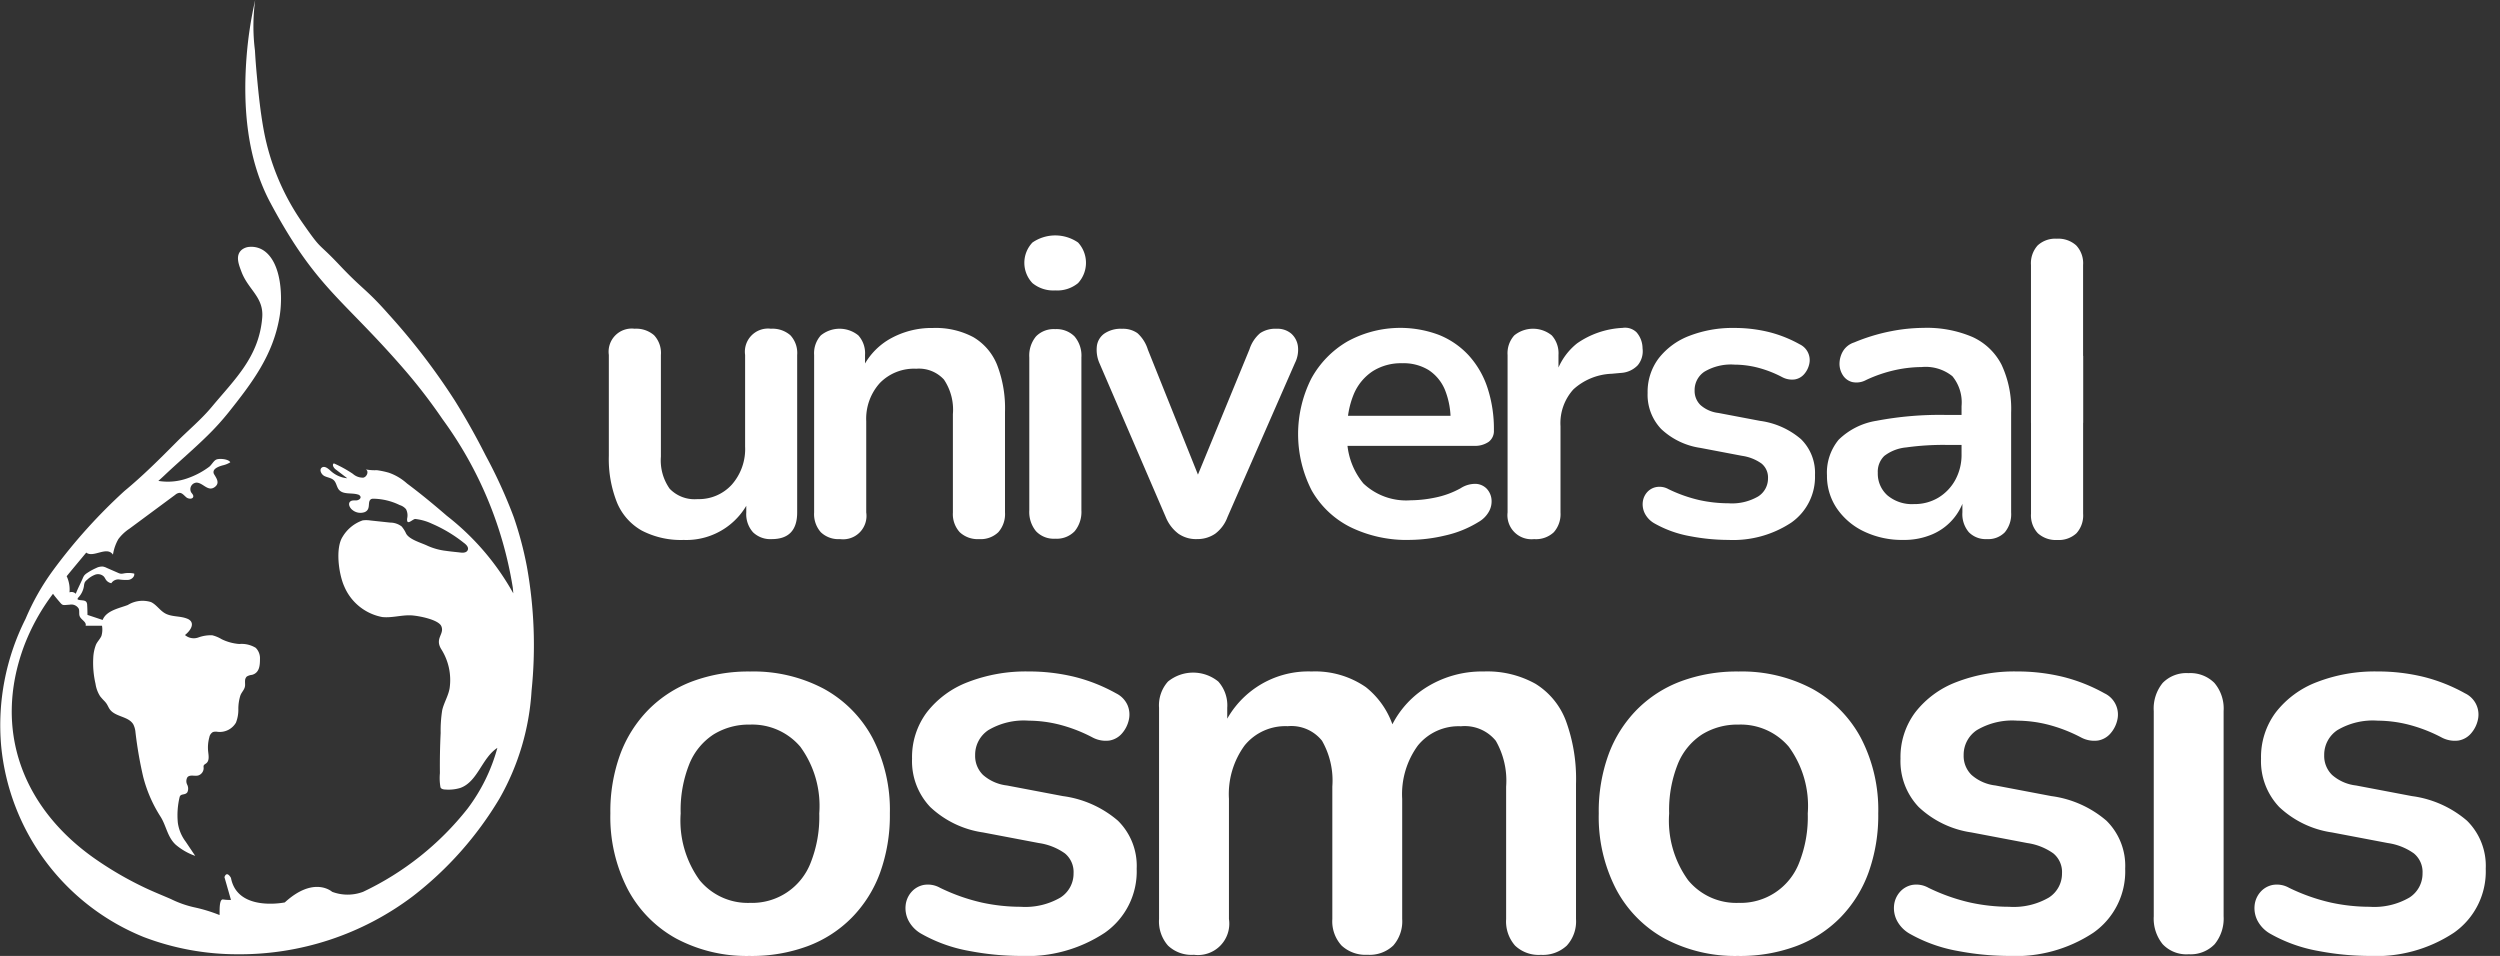 <svg id="Group_148" data-name="Group 148" xmlns="http://www.w3.org/2000/svg" xmlns:xlink="http://www.w3.org/1999/xlink" width="186.647" height="71.369" viewBox="0 0 186.647 71.369">
  <rect x="0" y="0" width="186.647" height="71.369" fill="#333333" stroke="none"/>
  <defs>
    <clipPath id="clip-path">
      <rect id="Rectangle_95" data-name="Rectangle 95" width="186.647" height="71.369" fill="#fff"/>
    </clipPath>
  </defs>
  <g id="Group_141" data-name="Group 141" clip-path="url(#clip-path)">
    <path id="Path_64" data-name="Path 64" d="M94.653,63.852a6.336,6.336,0,0,1-3.141-.7,4.273,4.273,0,0,1-1.851-2.1,8.775,8.775,0,0,1-.606-3.483V50.043a1.727,1.727,0,0,1,1.928-1.959,2.03,2.03,0,0,1,1.446.482,1.937,1.937,0,0,1,.513,1.477v7.588a3.668,3.668,0,0,0,.653,2.395,2.574,2.574,0,0,0,2.084.778,3.322,3.322,0,0,0,2.55-1.073,4.019,4.019,0,0,0,1-2.846V50.043a1.727,1.727,0,0,1,1.928-1.959,2.029,2.029,0,0,1,1.446.482,1.936,1.936,0,0,1,.513,1.477V61.8q0,1.991-1.9,1.99a1.856,1.856,0,0,1-1.4-.513,2.035,2.035,0,0,1-.5-1.477V59.437l.435.933a5.2,5.2,0,0,1-5.1,3.483" transform="translate(-43.6 -23.541)" fill="#fff"/>
    <path id="Path_65" data-name="Path 65" d="M121.018,63.73a1.9,1.9,0,0,1-1.431-.513,2.035,2.035,0,0,1-.5-1.477V49.983a1.981,1.981,0,0,1,.5-1.462,2.219,2.219,0,0,1,2.8,0,1.986,1.986,0,0,1,.5,1.462V52.1l-.343-.777a5.075,5.075,0,0,1,2.131-2.5,6.324,6.324,0,0,1,3.281-.855,5.973,5.973,0,0,1,3.017.684,4.22,4.22,0,0,1,1.773,2.068,8.971,8.971,0,0,1,.591,3.5V61.74a2.04,2.04,0,0,1-.5,1.477,1.9,1.9,0,0,1-1.431.513,1.956,1.956,0,0,1-1.446-.513,2,2,0,0,1-.513-1.477V54.4a4.035,4.035,0,0,0-.669-2.582,2.531,2.531,0,0,0-2.068-.808,3.559,3.559,0,0,0-2.722,1.073,3.98,3.98,0,0,0-1.011,2.846V61.74a1.746,1.746,0,0,1-1.959,1.99" transform="translate(-58.305 -23.481)" fill="#fff"/>
    <path id="Path_66" data-name="Path 66" d="M152.144,38.541a2.448,2.448,0,0,1-1.7-.545,2.2,2.2,0,0,1,0-3.032,3.006,3.006,0,0,1,3.405,0,2.24,2.24,0,0,1,0,3.032,2.438,2.438,0,0,1-1.71.545m0,18.536a1.813,1.813,0,0,1-1.431-.56,2.256,2.256,0,0,1-.5-1.555V43.547a2.247,2.247,0,0,1,.5-1.571,1.841,1.841,0,0,1,1.431-.544,1.893,1.893,0,0,1,1.446.544,2.207,2.207,0,0,1,.513,1.571V54.962a2.261,2.261,0,0,1-.5,1.555,1.856,1.856,0,0,1-1.462.56" transform="translate(-73.362 -16.859)" fill="#fff"/>
    <path id="Path_67" data-name="Path 67" d="M167.867,63.79a2.3,2.3,0,0,1-1.353-.4,2.919,2.919,0,0,1-.949-1.244l-4.945-11.477a2.489,2.489,0,0,1-.2-1.275,1.353,1.353,0,0,1,.559-.948,2.176,2.176,0,0,1,1.322-.358,1.875,1.875,0,0,1,1.151.326,2.736,2.736,0,0,1,.777,1.229l4.2,10.481h-.933l4.323-10.512a2.64,2.64,0,0,1,.794-1.2,2.056,2.056,0,0,1,1.228-.326,1.584,1.584,0,0,1,1.089.358,1.528,1.528,0,0,1,.5.933,2.192,2.192,0,0,1-.217,1.26l-5.039,11.507a2.722,2.722,0,0,1-.917,1.244,2.351,2.351,0,0,1-1.384.4" transform="translate(-78.531 -23.541)" fill="#fff"/>
    <path id="Path_68" data-name="Path 68" d="M198.212,63.792a9.57,9.57,0,0,1-4.447-.964,6.851,6.851,0,0,1-2.877-2.736,9.224,9.224,0,0,1-.031-8.336,7.2,7.2,0,0,1,2.706-2.784,8.2,8.2,0,0,1,6.842-.482,6.129,6.129,0,0,1,2.208,1.524,6.7,6.7,0,0,1,1.4,2.411,9.849,9.849,0,0,1,.482,3.188,1.008,1.008,0,0,1-.389.855,1.791,1.791,0,0,1-1.1.3h-9.984V54.524h8.739l-.5.467a6.017,6.017,0,0,0-.42-2.4,3.248,3.248,0,0,0-1.213-1.477,3.566,3.566,0,0,0-1.975-.513,3.94,3.94,0,0,0-2.223.606,3.822,3.822,0,0,0-1.4,1.711,6.53,6.53,0,0,0-.482,2.628v.218a5.345,5.345,0,0,0,1.2,3.809,4.642,4.642,0,0,0,3.53,1.26,9.334,9.334,0,0,0,1.82-.2,6.609,6.609,0,0,0,1.913-.7,1.991,1.991,0,0,1,1.15-.326,1.205,1.205,0,0,1,.793.357,1.348,1.348,0,0,1,.358.763,1.548,1.548,0,0,1-.171.917,2.034,2.034,0,0,1-.793.808,8.091,8.091,0,0,1-2.5,1.011,11.722,11.722,0,0,1-2.628.327" transform="translate(-92.962 -23.482)" fill="#fff"/>
    <path id="Path_69" data-name="Path 69" d="M222.506,63.721a1.793,1.793,0,0,1-1.99-1.99V49.975a1.983,1.983,0,0,1,.5-1.462,2.219,2.219,0,0,1,2.8,0,1.985,1.985,0,0,1,.5,1.462v1.959H224a4.749,4.749,0,0,1,1.71-2.83,6.47,6.47,0,0,1,3.39-1.151,1.231,1.231,0,0,1,1.042.327,1.843,1.843,0,0,1,.451,1.2,1.642,1.642,0,0,1-.357,1.26,1.877,1.877,0,0,1-1.26.575l-.684.062a4.489,4.489,0,0,0-2.861,1.166,3.754,3.754,0,0,0-.964,2.752v6.438a2.038,2.038,0,0,1-.5,1.477,1.946,1.946,0,0,1-1.462.513" transform="translate(-107.962 -23.473)" fill="#fff"/>
    <path id="Path_70" data-name="Path 70" d="M246.643,63.792a15.36,15.36,0,0,1-2.83-.28,8.347,8.347,0,0,1-2.675-.964,1.789,1.789,0,0,1-.7-.73,1.515,1.515,0,0,1-.156-.84,1.33,1.33,0,0,1,.311-.73,1.213,1.213,0,0,1,.684-.4A1.366,1.366,0,0,1,242.2,60a10.748,10.748,0,0,0,2.333.824,10.241,10.241,0,0,0,2.146.233,3.893,3.893,0,0,0,2.223-.513,1.584,1.584,0,0,0,.731-1.354,1.338,1.338,0,0,0-.482-1.1,3.321,3.321,0,0,0-1.447-.575l-3.109-.592a5.4,5.4,0,0,1-2.939-1.414,3.7,3.7,0,0,1-1.011-2.691,4.153,4.153,0,0,1,.824-2.581,5.266,5.266,0,0,1,2.286-1.679,8.917,8.917,0,0,1,3.359-.591,10.732,10.732,0,0,1,2.565.3,9.4,9.4,0,0,1,2.317.918,1.305,1.305,0,0,1,.716,1.477,1.69,1.69,0,0,1-.374.747,1.18,1.18,0,0,1-.7.4,1.556,1.556,0,0,1-.948-.172,8.485,8.485,0,0,0-1.85-.715,7.1,7.1,0,0,0-1.7-.217,3.869,3.869,0,0,0-2.255.528,1.647,1.647,0,0,0-.731,1.4,1.473,1.473,0,0,0,.436,1.088,2.433,2.433,0,0,0,1.337.591l3.109.591a5.893,5.893,0,0,1,3.063,1.368,3.528,3.528,0,0,1,1.042,2.675A4.162,4.162,0,0,1,251.37,62.5a7.865,7.865,0,0,1-4.727,1.29" transform="translate(-117.636 -23.482)" fill="#fff"/>
    <path id="Path_71" data-name="Path 71" d="M272.926,63.792a6.562,6.562,0,0,1-2.939-.637,5.085,5.085,0,0,1-2.022-1.726,4.305,4.305,0,0,1-.73-2.457,3.855,3.855,0,0,1,.871-2.659,5.2,5.2,0,0,1,2.83-1.416,25.26,25.26,0,0,1,5.256-.435h1.555V56.7h-1.524a20.019,20.019,0,0,0-3.079.187,3.136,3.136,0,0,0-1.633.637,1.64,1.64,0,0,0-.482,1.259,2.172,2.172,0,0,0,.716,1.68,2.843,2.843,0,0,0,1.991.653,3.43,3.43,0,0,0,1.819-.482,3.51,3.51,0,0,0,1.26-1.322,3.9,3.9,0,0,0,.467-1.929V53.809a3.076,3.076,0,0,0-.684-2.239,3.179,3.179,0,0,0-2.3-.684,9.51,9.51,0,0,0-1.944.218,10.33,10.33,0,0,0-2.193.746,1.5,1.5,0,0,1-1.042.155,1.171,1.171,0,0,1-.7-.513,1.553,1.553,0,0,1-.249-.855,1.874,1.874,0,0,1,.249-.917,1.5,1.5,0,0,1,.84-.67,14.075,14.075,0,0,1,2.752-.839,13.037,13.037,0,0,1,2.411-.25,8.644,8.644,0,0,1,3.685.684,4.564,4.564,0,0,1,2.162,2.068,7.757,7.757,0,0,1,.715,3.561V61.74a2.121,2.121,0,0,1-.467,1.477,1.714,1.714,0,0,1-1.337.513,1.763,1.763,0,0,1-1.353-.513,2.075,2.075,0,0,1-.482-1.477V60.248h.249a4.213,4.213,0,0,1-2.457,3.109,5.321,5.321,0,0,1-2.208.435" transform="translate(-130.835 -23.482)" fill="#fff"/>
    <path id="Path_72" data-name="Path 72" d="M300.969,48.664V36.882a1.946,1.946,0,0,0-.513-1.462,1.993,1.993,0,0,0-1.447-.5,1.936,1.936,0,0,0-1.431.5,1.982,1.982,0,0,0-.5,1.462V48.664Z" transform="translate(-145.448 -17.098)" fill="#fff"/>
    <path id="Path_73" data-name="Path 73" d="M297.081,52.056V63.838a1.946,1.946,0,0,0,.513,1.462,1.993,1.993,0,0,0,1.447.5,1.936,1.936,0,0,0,1.431-.5,1.982,1.982,0,0,0,.5-1.462V52.056Z" transform="translate(-145.448 -25.486)" fill="#fff"/>
    <path id="Path_74" data-name="Path 74" d="M38.351,38.593a36.788,36.788,0,0,0-2.08-4.564c-.715-1.411-1.486-2.793-2.324-4.135a48.923,48.923,0,0,0-4.938-6.438c-1.7-1.923-1.886-1.786-3.664-3.668-1.68-1.778-1.267-1.015-2.671-3.024A17.74,17.74,0,0,1,19.69,9.72c-.247-1.343-.386-2.7-.513-4.063-.059-.626-.108-1.254-.142-1.881A14.562,14.562,0,0,1,19.052,0a29.365,29.365,0,0,0-.65,4.329c-.273,3.634.033,7.532,1.779,10.8,3.454,6.461,5.383,7.1,10.1,12.569a40.971,40.971,0,0,1,2.759,3.6A29.058,29.058,0,0,1,38.28,43.844c.018.149.032.3.041.454a19.058,19.058,0,0,0-4.958-5.787c-.967-.835-1.952-1.651-2.977-2.415a4.007,4.007,0,0,0-1.344-.8,6.224,6.224,0,0,0-.905-.192,3.735,3.735,0,0,1-.831-.057c.256.121.093.563-.185.614a1.114,1.114,0,0,1-.777-.285,9.007,9.007,0,0,0-1.415-.78c-.164.086-.021.334.127.446l.869.663a2.094,2.094,0,0,1-1.233-.546c-.191-.177-.463-.405-.67-.246s-.033.512.2.628.53.137.713.327.2.487.364.689c.316.386.937.217,1.415.361a.281.281,0,0,1,.2.159c.046.153-.146.272-.306.281s-.34-.021-.46.085c-.193.169-.031.493.178.642a.944.944,0,0,0,.912.145c.483-.218.164-.764.457-.958a.31.31,0,0,1,.154-.039,4.627,4.627,0,0,1,1.992.475.993.993,0,0,1,.471.306,1.012,1.012,0,0,1,.087.688c-.062.59.381.073.592.043a3.917,3.917,0,0,1,1.264.358,10.436,10.436,0,0,1,2.364,1.417c.18.129.383.325.307.533s-.332.228-.539.2c-.353-.042-.721-.073-1.085-.126a4.713,4.713,0,0,1-1.389-.382c-.455-.22-1.331-.449-1.589-.9a2.282,2.282,0,0,0-.338-.541,1.414,1.414,0,0,0-.855-.288l-1.47-.157a2.2,2.2,0,0,0-.578-.01,2.82,2.82,0,0,0-1.5,1.219c-.565.866-.288,2.815.121,3.717a3.852,3.852,0,0,0,2.83,2.282c.722.079,1.445-.161,2.17-.125.5.026,2.043.305,2.249.818.24.594-.507.888-.014,1.7a4.294,4.294,0,0,1,.629,2.925c-.1.576-.421,1.073-.552,1.631a9.788,9.788,0,0,0-.117,1.707q-.073,1.5-.056,3a3.943,3.943,0,0,0,.043,1.057c.055.136.233.163.38.167a3.045,3.045,0,0,0,1.1-.121c1.3-.462,1.61-2.242,2.767-2.99A13.3,13.3,0,0,1,34.9,60.381a21.829,21.829,0,0,1-7.79,6.2,3.268,3.268,0,0,1-2.314,0s-1.34-1.218-3.533.792c0,0-3.533.731-4.019-1.827,0,0-.3-.579-.487-.061l.487,1.705a3.5,3.5,0,0,1-.59-.038c-.316-.039-.244.92-.263,1.164a11.687,11.687,0,0,0-1.8-.558,7.693,7.693,0,0,1-1.831-.636c-.667-.289-1.341-.557-2-.873A25.735,25.735,0,0,1,7,64.049C1.692,60.286-.518,54.507,1.782,48.268a15.7,15.7,0,0,1,2.176-3.939c.1.153.345.44.422.53.322.378.242.326.839.284a.634.634,0,0,1,.659.3c.072.181,0,.4.076.576.114.264.529.423.437.7l1.224,0a1.659,1.659,0,0,1-.044.763c-.109.242-.306.42-.408.655a3.094,3.094,0,0,0-.2.966,6.949,6.949,0,0,0,.169,1.953,2.353,2.353,0,0,0,.344.927,4.4,4.4,0,0,0,.323.361,1.592,1.592,0,0,1,.162.2c.088.135.145.288.24.419.417.571,1.4.51,1.753,1.123a1.6,1.6,0,0,1,.16.578,30.066,30.066,0,0,0,.572,3.314,10.185,10.185,0,0,0,1.285,2.971c.447.689.516,1.536,1.149,2.117a4.56,4.56,0,0,0,1.455.833l-.709-1.057a3.04,3.04,0,0,1-.589-1.418,5.835,5.835,0,0,1,.125-1.881c.066-.341.411-.135.589-.4a.65.65,0,0,0-.016-.563.574.574,0,0,1,.02-.556c.185-.209.532-.06.8-.127a.578.578,0,0,0,.408-.587.386.386,0,0,1,0-.141c.029-.089.13-.128.2-.186.235-.187.176-.549.141-.847a2.849,2.849,0,0,1,.084-1.087.561.561,0,0,1,.267-.394.733.733,0,0,1,.351-.018,1.4,1.4,0,0,0,1.372-.69,2.665,2.665,0,0,0,.177-1.007,3.354,3.354,0,0,1,.15-1.012c.095-.267.327-.442.351-.739.01-.119-.009-.238,0-.358a.439.439,0,0,1,.131-.322.911.911,0,0,1,.382-.124c.566-.147.6-.71.6-1.185a1.09,1.09,0,0,0-.318-.835,2.023,2.023,0,0,0-1.225-.285,3.6,3.6,0,0,1-1.321-.36,2.554,2.554,0,0,0-.7-.291,2.733,2.733,0,0,0-1.041.165,1.01,1.01,0,0,1-.994-.183c.331-.262.691-.721.424-1.048a.631.631,0,0,0-.258-.173c-.516-.212-1.128-.122-1.622-.382-.41-.215-.662-.657-1.078-.856a2.1,2.1,0,0,0-1.735.217c-.617.236-1.547.4-1.855,1.06-.009.019-.012.038-.019.057L6.53,45.908q0-.367-.022-.734a.451.451,0,0,0-.05-.213c-.126-.2-.45-.1-.664-.21A.364.364,0,0,0,5.8,44.66a1.591,1.591,0,0,0,.47-.924.884.884,0,0,1,.061-.261.64.64,0,0,1,.17-.186,1.823,1.823,0,0,1,.6-.383.623.623,0,0,1,.66.146c.06.072.1.162.152.239a.617.617,0,0,0,.4.25.616.616,0,0,1,.6-.277,3.369,3.369,0,0,0,.694.028c.229-.041.457-.24.415-.468a1.959,1.959,0,0,0-.769-.015.862.862,0,0,1-.228.024.7.7,0,0,1-.218-.069L7.973,42.4a1.1,1.1,0,0,0-.284-.1.965.965,0,0,0-.51.109,4.3,4.3,0,0,0-.685.378.86.86,0,0,0-.2.173.967.967,0,0,0-.115.213c-.164.378-.37.767-.523,1.159a.435.435,0,0,0-.467-.107,2.347,2.347,0,0,0-.172-1.118.746.746,0,0,0-.041-.084c.471-.579.962-1.16,1.463-1.767.534.418,1.531-.513,1.995.153a3.362,3.362,0,0,1,.406-1.165,3.3,3.3,0,0,1,.826-.774l3.418-2.53a.585.585,0,0,1,.3-.143c.215-.012.363.2.529.335s.5.146.518-.068c.01-.121-.1-.214-.165-.317a.493.493,0,0,1,.411-.716c.495.016.86.72,1.374.318.381-.3.1-.656-.071-.95a.3.3,0,0,1-.007-.286c.107-.2.461-.318.663-.372a1.838,1.838,0,0,0,.556-.225c-.119-.255-.84-.307-1.053-.2-.19.091-.341.385-.508.524a5.927,5.927,0,0,1-1.581.849,4.383,4.383,0,0,1-2.228.215c.139-.122.277-.247.411-.374,1.075-1.02,2.211-1.975,3.266-3.016A19.5,19.5,0,0,0,17.07,30.78c1.764-2.216,3.318-4.267,3.8-7.122.245-1.437.166-3.973-1.129-4.917a1.667,1.667,0,0,0-1.088-.312,1.044,1.044,0,0,0-.589.208c-.528.429-.23,1.136-.037,1.651.508,1.355,1.676,1.89,1.55,3.426-.24,2.923-2.023,4.571-3.778,6.676-.792.949-1.75,1.737-2.619,2.612-1.252,1.26-2.511,2.519-3.883,3.65A40.526,40.526,0,0,0,3.976,42.56,17.879,17.879,0,0,0,1.909,46.2,17.659,17.659,0,0,0,.084,55.654,17.138,17.138,0,0,0,10.738,69.961a19.618,19.618,0,0,0,6.927,1.283,21.442,21.442,0,0,0,13.154-4.33,26.059,26.059,0,0,0,6.467-7.287,18.46,18.46,0,0,0,2.4-8.059,33.137,33.137,0,0,0-.352-9.283,26.81,26.81,0,0,0-.982-3.691" transform="translate(0)" fill="#fff"/>
    <path id="Path_75" data-name="Path 75" d="M99.708,119.456a11.185,11.185,0,0,1-5.507-1.294,9,9,0,0,1-3.63-3.692,11.743,11.743,0,0,1-1.293-5.653,12.429,12.429,0,0,1,.73-4.4,9.408,9.408,0,0,1,2.107-3.338,9.107,9.107,0,0,1,3.3-2.128,12.011,12.011,0,0,1,4.3-.73,11.2,11.2,0,0,1,5.507,1.293,9.052,9.052,0,0,1,3.63,3.672,11.627,11.627,0,0,1,1.293,5.632,12.61,12.61,0,0,1-.73,4.423A9.373,9.373,0,0,1,107.3,116.6a9.084,9.084,0,0,1-3.3,2.128,12.012,12.012,0,0,1-4.3.73m0-3.964a4.68,4.68,0,0,0,4.527-2.983,9.245,9.245,0,0,0,.647-3.692,7.491,7.491,0,0,0-1.418-4.986,4.713,4.713,0,0,0-3.755-1.648,5.01,5.01,0,0,0-2.712.73,4.757,4.757,0,0,0-1.815,2.212,9.235,9.235,0,0,0-.647,3.692,7.584,7.584,0,0,0,1.418,4.986,4.658,4.658,0,0,0,3.755,1.69" transform="translate(-43.709 -48.087)" fill="#fff"/>
    <path id="Path_76" data-name="Path 76" d="M141,119.457a20.64,20.64,0,0,1-3.8-.375,11.242,11.242,0,0,1-3.589-1.294,2.412,2.412,0,0,1-.939-.98,2.036,2.036,0,0,1-.208-1.126,1.774,1.774,0,0,1,.417-.98,1.638,1.638,0,0,1,.918-.543,1.842,1.842,0,0,1,1.231.209,14.338,14.338,0,0,0,3.129,1.106,13.675,13.675,0,0,0,2.879.313,5.221,5.221,0,0,0,2.983-.689,2.121,2.121,0,0,0,.981-1.815,1.8,1.8,0,0,0-.646-1.481,4.44,4.44,0,0,0-1.941-.772l-4.172-.793a7.252,7.252,0,0,1-3.943-1.9,4.965,4.965,0,0,1-1.356-3.609,5.572,5.572,0,0,1,1.106-3.463,7.047,7.047,0,0,1,3.067-2.253,11.953,11.953,0,0,1,4.506-.793,14.352,14.352,0,0,1,3.442.4,12.608,12.608,0,0,1,3.108,1.231,1.8,1.8,0,0,1,.855.876,1.783,1.783,0,0,1,.1,1.106,2.275,2.275,0,0,1-.5,1,1.582,1.582,0,0,1-.939.542,2.091,2.091,0,0,1-1.273-.23,11.379,11.379,0,0,0-2.482-.96,9.545,9.545,0,0,0-2.274-.292,5.191,5.191,0,0,0-3.025.709,2.21,2.21,0,0,0-.981,1.877,1.98,1.98,0,0,0,.584,1.461,3.261,3.261,0,0,0,1.794.792l4.172.793a7.9,7.9,0,0,1,4.11,1.836,4.732,4.732,0,0,1,1.4,3.588,5.582,5.582,0,0,1-2.378,4.777A10.539,10.539,0,0,1,141,119.457" transform="translate(-64.851 -48.088)" fill="#fff"/>
    <path id="Path_77" data-name="Path 77" d="M174.208,119.373a2.551,2.551,0,0,1-1.919-.689,2.73,2.73,0,0,1-.668-1.981V100.932a2.657,2.657,0,0,1,.668-1.961,2.976,2.976,0,0,1,3.755,0,2.661,2.661,0,0,1,.668,1.961v3.046l-.459-1.252a6.96,6.96,0,0,1,6.759-4.506,6.647,6.647,0,0,1,4.047,1.168,6.194,6.194,0,0,1,2.212,3.588h-.584a7.056,7.056,0,0,1,2.754-3.484,7.821,7.821,0,0,1,4.423-1.272,7.381,7.381,0,0,1,3.859.918A5.546,5.546,0,0,1,202,101.912a12.618,12.618,0,0,1,.751,4.694v10.1a2.68,2.68,0,0,1-.689,1.981,2.623,2.623,0,0,1-1.94.689,2.552,2.552,0,0,1-1.92-.689,2.732,2.732,0,0,1-.668-1.981v-9.889a5.987,5.987,0,0,0-.771-3.421,2.981,2.981,0,0,0-2.608-1.085,3.912,3.912,0,0,0-3.213,1.44,6.154,6.154,0,0,0-1.168,3.984V116.7a2.734,2.734,0,0,1-.667,1.981,2.554,2.554,0,0,1-1.92.689,2.624,2.624,0,0,1-1.94-.689,2.682,2.682,0,0,1-.689-1.981v-9.889a5.987,5.987,0,0,0-.771-3.421,2.933,2.933,0,0,0-2.566-1.085,3.914,3.914,0,0,0-3.213,1.44,6.154,6.154,0,0,0-1.168,3.984V116.7a2.342,2.342,0,0,1-2.629,2.67" transform="translate(-85.088 -48.088)" fill="#fff"/>
    <path id="Path_78" data-name="Path 78" d="M246.37,119.456a11.186,11.186,0,0,1-5.507-1.294,9,9,0,0,1-3.63-3.692,11.731,11.731,0,0,1-1.294-5.653,12.43,12.43,0,0,1,.73-4.4,9.4,9.4,0,0,1,2.107-3.338,9.109,9.109,0,0,1,3.3-2.128,12.017,12.017,0,0,1,4.3-.73,11.205,11.205,0,0,1,5.507,1.293,9.049,9.049,0,0,1,3.63,3.672,11.621,11.621,0,0,1,1.293,5.632,12.622,12.622,0,0,1-.73,4.423,9.374,9.374,0,0,1-2.107,3.359,9.087,9.087,0,0,1-3.3,2.128,12.019,12.019,0,0,1-4.3.73m0-3.964a4.68,4.68,0,0,0,4.527-2.983,9.235,9.235,0,0,0,.647-3.692,7.491,7.491,0,0,0-1.419-4.986,4.712,4.712,0,0,0-3.755-1.648,5.01,5.01,0,0,0-2.712.73,4.757,4.757,0,0,0-1.815,2.212,9.234,9.234,0,0,0-.647,3.692,7.581,7.581,0,0,0,1.419,4.986,4.657,4.657,0,0,0,3.755,1.69" transform="translate(-116.578 -48.087)" fill="#fff"/>
    <path id="Path_79" data-name="Path 79" d="M287.666,119.457a20.641,20.641,0,0,1-3.8-.375,11.238,11.238,0,0,1-3.589-1.294,2.413,2.413,0,0,1-.939-.98,2.04,2.04,0,0,1-.209-1.126,1.782,1.782,0,0,1,.417-.98,1.637,1.637,0,0,1,.918-.543,1.842,1.842,0,0,1,1.231.209,14.327,14.327,0,0,0,3.129,1.106,13.676,13.676,0,0,0,2.879.313,5.225,5.225,0,0,0,2.983-.689,2.122,2.122,0,0,0,.981-1.815,1.8,1.8,0,0,0-.647-1.481,4.438,4.438,0,0,0-1.94-.772l-4.172-.793a7.252,7.252,0,0,1-3.943-1.9,4.963,4.963,0,0,1-1.356-3.609,5.572,5.572,0,0,1,1.106-3.463,7.048,7.048,0,0,1,3.066-2.253,11.958,11.958,0,0,1,4.507-.793,14.354,14.354,0,0,1,3.442.4,12.606,12.606,0,0,1,3.108,1.231,1.753,1.753,0,0,1,.96,1.982,2.281,2.281,0,0,1-.5,1,1.582,1.582,0,0,1-.939.542,2.088,2.088,0,0,1-1.272-.23,11.393,11.393,0,0,0-2.483-.96,9.545,9.545,0,0,0-2.274-.292,5.189,5.189,0,0,0-3.025.709,2.209,2.209,0,0,0-.981,1.877,1.98,1.98,0,0,0,.584,1.461,3.259,3.259,0,0,0,1.794.792l4.172.793a7.9,7.9,0,0,1,4.11,1.836,4.732,4.732,0,0,1,1.4,3.588,5.582,5.582,0,0,1-2.378,4.777,10.541,10.541,0,0,1-6.342,1.732" transform="translate(-137.72 -48.088)" fill="#fff"/>
    <path id="Path_80" data-name="Path 80" d="M319.707,119.452a2.431,2.431,0,0,1-1.92-.751,3.028,3.028,0,0,1-.667-2.086V101.3a3.019,3.019,0,0,1,.667-2.107,2.47,2.47,0,0,1,1.92-.73,2.539,2.539,0,0,1,1.94.73,2.96,2.96,0,0,1,.688,2.107v15.312a3.031,3.031,0,0,1-.667,2.086,2.487,2.487,0,0,1-1.961.751" transform="translate(-156.323 -48.207)" fill="#fff"/>
    <path id="Path_81" data-name="Path 81" d="M340.4,119.457a20.641,20.641,0,0,1-3.8-.375,11.238,11.238,0,0,1-3.589-1.294,2.412,2.412,0,0,1-.939-.98,2.041,2.041,0,0,1-.209-1.126,1.783,1.783,0,0,1,.418-.98,1.638,1.638,0,0,1,.918-.543,1.842,1.842,0,0,1,1.231.209,14.327,14.327,0,0,0,3.129,1.106,13.676,13.676,0,0,0,2.879.313,5.225,5.225,0,0,0,2.983-.689,2.122,2.122,0,0,0,.98-1.815,1.8,1.8,0,0,0-.647-1.481,4.439,4.439,0,0,0-1.94-.772l-4.172-.793a7.252,7.252,0,0,1-3.943-1.9,4.963,4.963,0,0,1-1.356-3.609,5.572,5.572,0,0,1,1.106-3.463,7.049,7.049,0,0,1,3.066-2.253,11.958,11.958,0,0,1,4.507-.793,14.355,14.355,0,0,1,3.442.4,12.608,12.608,0,0,1,3.108,1.231,1.753,1.753,0,0,1,.96,1.982,2.28,2.28,0,0,1-.5,1,1.582,1.582,0,0,1-.939.542,2.089,2.089,0,0,1-1.272-.23,11.392,11.392,0,0,0-2.483-.96,9.545,9.545,0,0,0-2.274-.292,5.189,5.189,0,0,0-3.025.709,2.209,2.209,0,0,0-.98,1.877,1.98,1.98,0,0,0,.584,1.461,3.26,3.26,0,0,0,1.794.792l4.172.793a7.9,7.9,0,0,1,4.11,1.836,4.732,4.732,0,0,1,1.4,3.588,5.582,5.582,0,0,1-2.378,4.777,10.541,10.541,0,0,1-6.342,1.732" transform="translate(-163.537 -48.088)" fill="#fff"/>
  </g>
</svg>
